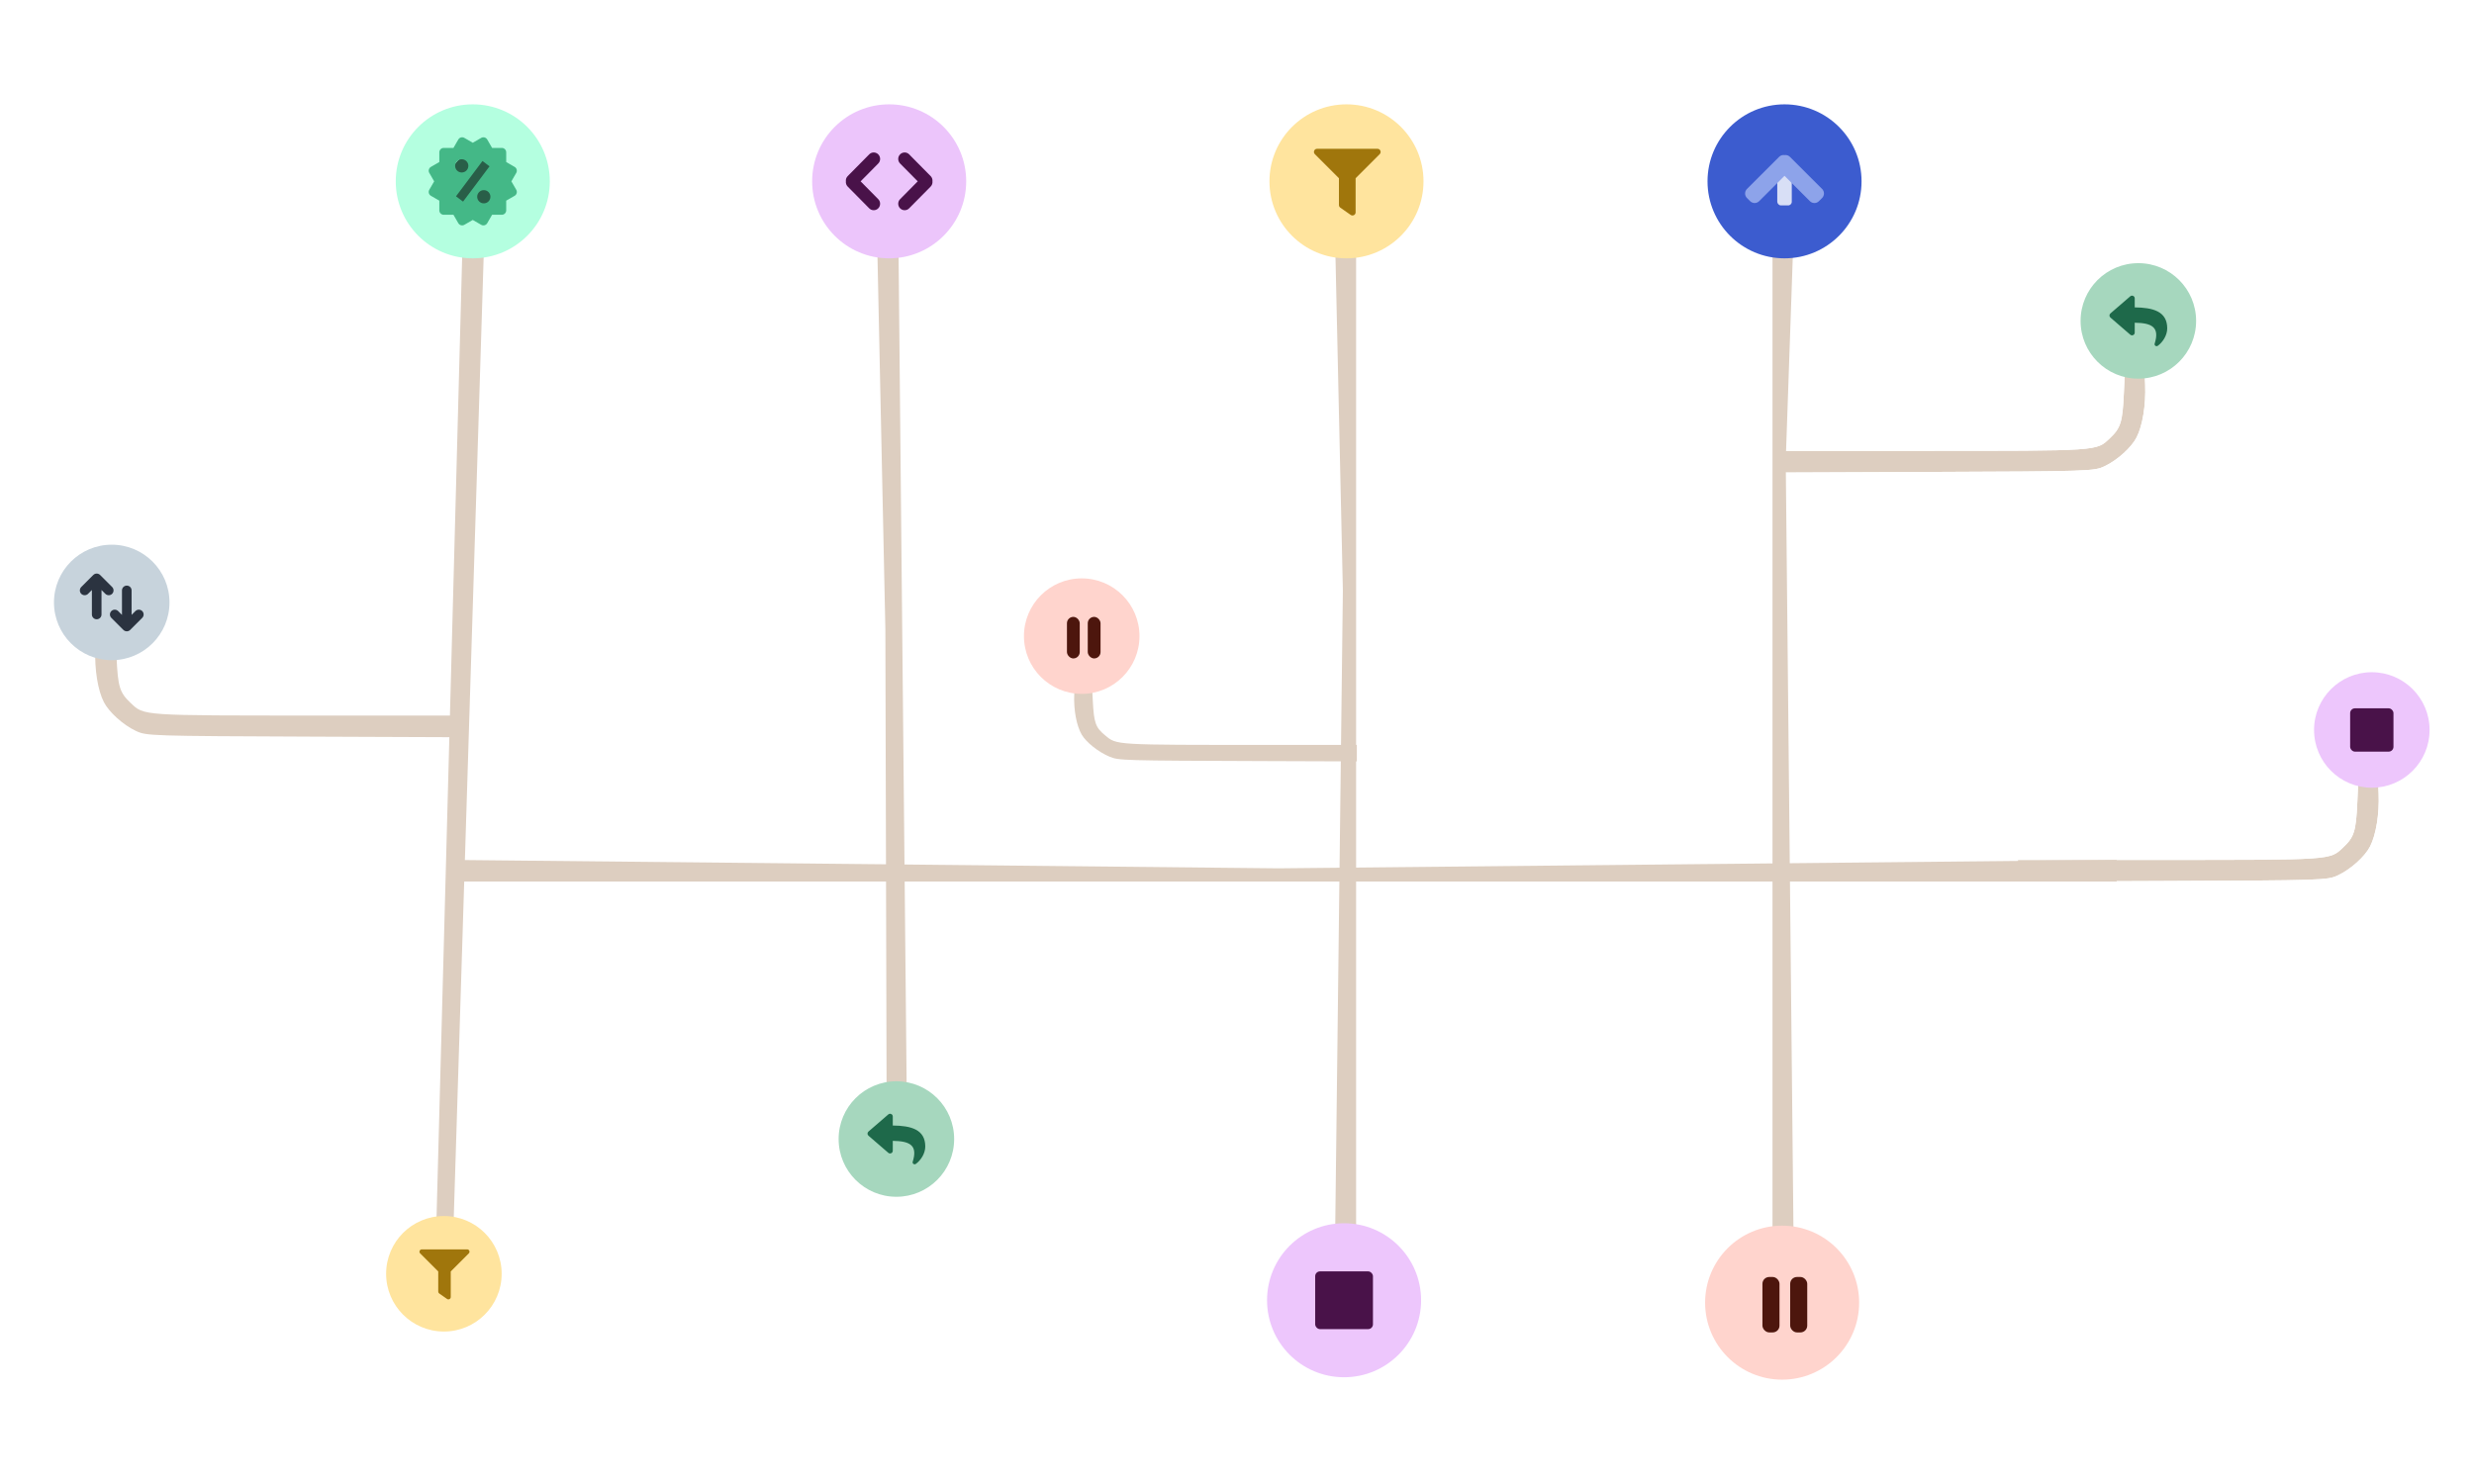 <svg width="1280" height="768" viewBox="0 0 1280 768" fill="none" xmlns="http://www.w3.org/2000/svg">
<rect width="1280" height="768" fill="white"/>
<rect x="1044.08" y="347.887" width="212.943" height="113.321" fill="#DDCEC0"/>
<path fill-rule="evenodd" clip-rule="evenodd" d="M1030.38 445.019H1115.72C1207.53 445.019 1205.29 445.168 1212.35 438.533C1218.02 433.202 1218.97 430.146 1219.64 415.132L1220.28 400.811H1225.26H1230.24L1230.65 410.774C1231.07 421.28 1229.33 431.998 1226.22 438.08C1223.55 443.284 1216.22 449.883 1209.7 452.961C1204.18 455.565 1202.81 455.609 1117.24 455.947L1030.38 456.291V461.863V467.434H1151.17H1271.96V371.547V275.66H1151.17H1030.38V360.34V445.019Z" fill="white"/>
<path fill-rule="evenodd" clip-rule="evenodd" d="M1030.38 445.019H1115.72C1207.53 445.019 1205.29 445.168 1212.35 438.533C1218.02 433.202 1218.97 430.146 1219.64 415.132L1220.28 400.811H1225.26H1230.24L1230.65 410.774C1231.07 421.28 1229.33 431.998 1226.22 438.08C1223.55 443.284 1216.22 449.883 1209.7 452.961C1204.18 455.565 1202.81 455.609 1117.24 455.947L1030.38 456.291V461.863V467.434H1151.17H1271.96V371.547V275.66H1151.17H1030.38V360.34V445.019Z" fill="white"/>
<rect x="923.283" y="136.189" width="212.943" height="113.321" fill="#DDCEC0"/>
<path fill-rule="evenodd" clip-rule="evenodd" d="M909.585 233.321H994.927C1086.74 233.321 1084.5 233.47 1091.56 226.835C1097.23 221.504 1098.18 218.448 1098.85 203.434L1099.49 189.113H1104.47H1109.45L1109.86 199.075C1110.28 209.582 1108.54 220.3 1105.42 226.382C1102.76 231.586 1095.43 238.185 1088.91 241.263C1083.39 243.867 1082.02 243.911 996.443 244.249L909.585 244.593V250.164V255.736H1030.38H1151.17V159.849V63.962H1030.38H909.585V148.641V233.321Z" fill="white"/>
<path fill-rule="evenodd" clip-rule="evenodd" d="M909.585 233.321H994.927C1086.74 233.321 1084.5 233.47 1091.56 226.835C1097.23 221.504 1098.18 218.448 1098.85 203.434L1099.49 189.113H1104.47H1109.45L1109.86 199.075C1110.28 209.582 1108.54 220.3 1105.42 226.382C1102.76 231.586 1095.43 238.185 1088.91 241.263C1083.39 243.867 1082.02 243.911 996.443 244.249L909.585 244.593V250.164V255.736H1030.38H1151.17V159.849V63.962H1030.38H909.585V148.641V233.321Z" fill="white"/>
<rect width="212.943" height="113.321" transform="matrix(-1 0 0 1 235.887 273.17)" fill="#DDCEC0"/>
<path fill-rule="evenodd" clip-rule="evenodd" d="M249.585 370.302H164.243C72.433 370.302 74.668 370.451 67.613 363.816C61.944 358.485 60.992 355.429 60.321 340.415L59.679 326.094H54.698H49.717L49.313 336.057C48.888 346.563 50.627 357.281 53.745 363.363C56.413 368.567 63.739 375.166 70.264 378.244C75.784 380.848 77.152 380.892 162.726 381.23L249.585 381.574V387.146V392.717H128.792H8V296.83V200.943H128.792H249.585V285.623V370.302Z" fill="white"/>
<rect width="212.943" height="113.321" transform="matrix(-1 0 0 1 235.887 273.17)" fill="#DDCEC0"/>
<path fill-rule="evenodd" clip-rule="evenodd" d="M249.585 370.302H164.243C72.433 370.302 74.668 370.451 67.613 363.816C61.944 358.485 60.992 355.429 60.321 340.415L59.679 326.094H54.698H49.717L49.313 336.057C48.888 346.563 50.627 357.281 53.745 363.363C56.413 368.567 63.739 375.166 70.264 378.244C75.784 380.848 77.152 380.892 162.726 381.23L249.585 381.574V387.146V392.717H128.792H8V296.83V200.943H128.792H249.585V285.623V370.302Z" fill="white"/>
<rect width="167" height="108" transform="matrix(-1 0 0 1 702 289)" fill="#DDCEC0"/>
<path fill-rule="evenodd" clip-rule="evenodd" d="M730.265 385.504H655.921C575.942 385.504 577.888 385.619 571.743 380.535C566.805 376.45 565.975 374.108 565.39 362.604L564.831 351.631H560.492H556.153L555.801 359.264C555.43 367.315 556.946 375.527 559.662 380.187C561.986 384.175 568.368 389.231 574.052 391.59C578.861 393.585 580.052 393.618 654.599 393.878L730.265 394.141V398.41V402.679H625.038H519.812V329.208V255.736H625.038H730.265V320.62V385.504Z" fill="white"/>
<path d="M87.697 311.774C87.697 328.28 74.317 341.661 57.811 341.661C41.305 341.661 27.924 328.28 27.924 311.774C27.924 295.268 41.305 281.887 57.811 281.887C74.317 281.887 87.697 295.268 87.697 311.774Z" fill="#C7D3DC"/>
<path d="M69.849 299.143H46.395C45.317 299.143 44.773 300.451 45.537 301.214L54.886 310.565V320.982C54.886 321.378 55.08 321.749 55.404 321.976L59.448 324.806C60.246 325.365 61.357 324.799 61.357 323.812V310.565L70.707 301.214C71.469 300.452 70.929 299.143 69.849 299.143Z" fill="#C7D3DC"/>
<path d="M65.594 324.227L59.368 318M50.028 318V299.321V318ZM50.028 299.321L43.802 305.547L50.028 299.321ZM50.028 299.321L56.255 305.547L50.028 299.321ZM65.594 305.547V324.227V305.547ZM65.594 324.227L71.821 318L65.594 324.227Z" stroke="#2B3340" stroke-width="4.981" stroke-linecap="round" stroke-linejoin="round"/>
<path d="M1257.02 377.774C1257.02 394.28 1243.64 407.661 1227.13 407.661C1210.63 407.661 1197.25 394.28 1197.25 377.774C1197.25 361.268 1210.63 347.887 1227.13 347.887C1243.64 347.887 1257.02 361.268 1257.02 377.774Z" fill="#EDC6FC"/>
<path d="M1239.17 365.143H1215.72C1214.64 365.143 1214.09 366.451 1214.86 367.214L1224.21 376.565V386.982C1224.21 387.378 1224.4 387.749 1224.73 387.976L1228.77 390.806C1229.57 391.365 1230.68 390.799 1230.68 389.812V376.565L1240.03 367.214C1240.79 366.452 1240.25 365.143 1239.17 365.143Z" fill="#EDC6FC"/>
<rect x="1215.92" y="366.566" width="22.415" height="22.415" rx="2.491" fill="#491249"/>
<path d="M233.396 445.019L661.456 449.378L1095.13 445.019V456.227H233.396V445.019Z" fill="#DDCEC0"/>
<path d="M928.264 112.528L923.905 238.302L928.264 672.906L917.056 672.906L917.056 112.528L928.264 112.528Z" fill="#DDCEC0"/>
<path d="M701.623 108.792L701.623 669.17L690.415 669.17L694.774 305.547L690.416 108.792L701.623 108.792Z" fill="#DDCEC0"/>
<path d="M464.685 109.135L469.497 604.296L458.765 588.568L458.073 325.639L453.483 108.793L464.685 109.135Z" fill="#DDCEC0"/>
<path d="M250.83 113.774L233.396 674.151L224.679 674.151L239.623 113.774L250.83 113.774Z" fill="#DDCEC0"/>
<circle cx="922.037" cy="674.151" r="39.849" fill="#FFD4CD"/>
<rect x="911.853" y="660.865" width="8.826" height="28.684" rx="3.519" fill="#4D160D"/>
<rect x="926.204" y="660.865" width="8.826" height="28.684" rx="3.519" fill="#4D160D"/>
<circle cx="559.66" cy="329.208" r="29.887" fill="#FFD4CD"/>
<rect x="552.021" y="319.242" width="6.619" height="21.513" rx="3.31" fill="#4D160D"/>
<rect x="562.785" y="319.242" width="6.619" height="21.513" rx="3.31" fill="#4D160D"/>
<path d="M736.49 93.849C736.49 115.857 718.649 133.698 696.641 133.698C674.633 133.698 656.792 115.857 656.792 93.849C656.792 71.841 674.633 54 696.641 54C718.649 54 736.49 71.841 736.49 93.849Z" fill="#FFE49E"/>
<path d="M712.693 77.008H681.42C679.983 77.008 679.258 78.751 680.276 79.77L692.742 92.238V106.127C692.742 106.655 693 107.15 693.432 107.453L698.824 111.226C699.888 111.971 701.37 111.216 701.37 109.901V92.238L713.836 79.77C714.853 78.753 714.132 77.008 712.693 77.008Z" fill="#A0760C"/>
<path d="M259.547 659.208C259.547 675.714 246.166 689.094 229.66 689.094C213.154 689.094 199.773 675.714 199.773 659.208C199.773 642.702 213.154 629.321 229.66 629.321C246.166 629.321 259.547 642.702 259.547 659.208Z" fill="#FFE49E"/>
<path d="M241.699 646.577H218.244C217.166 646.577 216.623 647.884 217.386 648.648L226.736 657.999V668.416C226.736 668.812 226.929 669.183 227.253 669.41L231.298 672.24C232.096 672.799 233.207 672.233 233.207 671.246V657.999L242.557 648.648C243.319 647.886 242.779 646.577 241.699 646.577Z" fill="#A0760C"/>
<circle cx="244.604" cy="93.849" r="39.849" fill="#B4FFE0"/>
<ellipse cx="247.649" cy="93.849" rx="15.22" ry="15.22" fill="#295E48"/>
<path d="M264.578 93.849L267.098 89.493C267.401 88.969 267.484 88.346 267.327 87.761C267.171 87.177 266.789 86.678 266.265 86.374L261.905 83.854V78.831C261.905 78.226 261.664 77.645 261.236 77.217C260.808 76.789 260.227 76.548 259.622 76.548H254.601L252.083 72.19C251.779 71.667 251.281 71.285 250.697 71.126C250.408 71.048 250.105 71.028 249.808 71.067C249.51 71.106 249.224 71.204 248.964 71.355L244.604 73.875L240.243 71.352C239.719 71.049 239.096 70.968 238.511 71.124C237.926 71.281 237.427 71.663 237.125 72.188L234.604 76.548H229.584C228.978 76.548 228.398 76.789 227.969 77.217C227.541 77.645 227.301 78.226 227.301 78.831V83.852L222.94 86.372C222.68 86.522 222.452 86.722 222.269 86.96C222.086 87.198 221.952 87.469 221.875 87.76C221.798 88.049 221.778 88.352 221.818 88.649C221.858 88.947 221.956 89.234 222.107 89.493L224.627 93.849L222.107 98.205C221.806 98.73 221.724 99.352 221.879 99.937C222.035 100.521 222.416 101.021 222.938 101.326L227.299 103.846V108.867C227.299 109.472 227.539 110.053 227.967 110.481C228.395 110.909 228.976 111.15 229.582 111.15H234.604L237.125 115.51C237.327 115.856 237.615 116.143 237.962 116.343C238.309 116.543 238.701 116.65 239.102 116.652C239.499 116.652 239.894 116.547 240.246 116.344L244.602 113.823L248.962 116.344C249.486 116.646 250.109 116.728 250.694 116.572C251.278 116.416 251.777 116.034 252.081 115.51L254.599 111.15H259.619C260.225 111.15 260.805 110.909 261.234 110.481C261.662 110.053 261.902 109.472 261.902 108.867V103.846L266.263 101.326C266.523 101.176 266.75 100.976 266.933 100.738C267.115 100.5 267.249 100.228 267.326 99.938C267.404 99.648 267.423 99.346 267.384 99.049C267.344 98.751 267.246 98.465 267.096 98.205L264.578 93.849ZM238.894 82.411C239.803 82.412 240.674 82.773 241.316 83.415C241.958 84.058 242.319 84.93 242.319 85.838C242.318 86.746 241.957 87.618 241.314 88.26C240.672 88.902 239.8 89.263 238.892 89.263C237.983 89.262 237.112 88.901 236.47 88.258C235.828 87.616 235.467 86.744 235.467 85.836C235.467 84.927 235.829 84.056 236.471 83.414C237.114 82.772 237.985 82.411 238.894 82.411ZM239.579 104.328L235.926 101.591L249.624 83.327L253.277 86.064L239.579 104.328ZM250.309 105.241C249.859 105.241 249.414 105.152 248.998 104.98C248.583 104.808 248.205 104.555 247.887 104.237C247.569 103.919 247.317 103.541 247.145 103.126C246.973 102.71 246.884 102.264 246.885 101.815C246.885 101.365 246.973 100.919 247.146 100.504C247.318 100.088 247.571 99.711 247.889 99.393C248.207 99.075 248.585 98.822 249 98.65C249.416 98.478 249.861 98.39 250.311 98.39C251.22 98.39 252.091 98.752 252.733 99.394C253.376 100.037 253.736 100.908 253.736 101.817C253.736 102.725 253.374 103.597 252.732 104.239C252.089 104.881 251.218 105.242 250.309 105.241Z" fill="#44B887"/>
<circle cx="460.039" cy="93.849" r="39.849" fill="#ECC5FB"/>
<path fill-rule="evenodd" clip-rule="evenodd" d="M465.694 79.886C464.414 81.181 464.393 83.301 465.673 84.596L474.817 93.847L465.673 103.098C464.394 104.393 464.415 106.513 465.695 107.808C466.976 109.104 469.076 109.126 470.357 107.83L481.509 96.548C482.236 95.812 482.543 94.81 482.438 93.844C482.541 92.88 482.234 91.88 481.508 91.146L470.357 79.864C469.075 78.568 466.975 78.59 465.694 79.886Z" fill="#491249"/>
<path fill-rule="evenodd" clip-rule="evenodd" d="M454.389 79.886C455.669 81.181 455.69 83.301 454.41 84.595L445.266 93.847L454.41 103.098C455.689 104.393 455.668 106.512 454.388 107.807C453.107 109.104 451.007 109.126 449.726 107.829L438.575 96.548C437.847 95.812 437.54 94.81 437.645 93.844C437.542 92.88 437.849 91.88 438.575 91.145L449.726 79.864C451.008 78.567 453.108 78.589 454.389 79.886Z" fill="#491249"/>
<circle cx="923.284" cy="93.849" r="39.849" fill="#3C5CCF"/>
<rect x="919.524" y="83.612" width="7.513" height="22.693" rx="1.878" fill="#D8DFF6"/>
<path fill-rule="evenodd" clip-rule="evenodd" d="M905.49 104.109C906.778 105.396 908.864 105.396 910.152 104.109L923.282 90.99L936.415 104.112C937.703 105.399 939.789 105.399 941.077 104.113L942.725 102.467C944.014 101.179 944.015 99.089 942.725 97.8L926.094 81.182C925.331 80.419 924.287 80.109 923.295 80.249C922.297 80.1 921.243 80.41 920.473 81.178L903.842 97.797C902.553 99.085 902.553 101.175 903.842 102.464L905.49 104.109Z" fill="#8DA3EA"/>
<circle cx="1106.34" cy="166.075" r="29.887" fill="#A6D7BE"/>
<g clip-path="url(#clip0_422_193)">
<path d="M1091.88 162.213L1102.16 153.341C1103.05 152.565 1104.47 153.195 1104.47 154.402V159.074C1113.85 159.182 1121.28 161.061 1121.28 169.947C1121.28 173.533 1118.97 177.086 1116.42 178.944C1115.62 179.524 1114.49 178.796 1114.78 177.856C1117.43 169.392 1113.52 167.144 1104.47 167.014V172.146C1104.47 173.354 1103.05 173.982 1102.16 173.206L1091.88 164.334C1091.24 163.775 1091.23 162.772 1091.88 162.213Z" fill="#1E694A"/>
</g>
<circle cx="463.773" cy="589.472" r="29.887" fill="#A6D7BE"/>
<g clip-path="url(#clip1_422_193)">
<path d="M449.316 585.61L459.59 576.738C460.489 575.961 461.907 576.592 461.907 577.798V582.471C471.283 582.578 478.718 584.457 478.718 593.343C478.718 596.93 476.407 600.483 473.853 602.34C473.057 602.92 471.921 602.193 472.215 601.253C474.861 592.788 470.959 590.541 461.907 590.411V595.542C461.907 596.751 460.488 597.378 459.59 596.603L449.316 587.73C448.67 587.172 448.669 586.168 449.316 585.61Z" fill="#1E694A"/>
</g>
<path d="M735.246 672.906C735.246 694.914 717.405 712.755 695.397 712.755C673.389 712.755 655.548 694.914 655.548 672.906C655.548 650.898 673.389 633.057 695.397 633.057C717.405 633.057 735.246 650.898 735.246 672.906Z" fill="#EDC6FC"/>
<path d="M711.448 656.065H680.176C678.739 656.065 678.013 657.808 679.032 658.826L691.498 671.294V685.184C691.498 685.712 691.755 686.206 692.188 686.509L697.58 690.283C698.644 691.027 700.126 690.273 700.126 688.957V671.294L712.592 658.826C713.608 657.81 712.888 656.065 711.448 656.065Z" fill="#EDC6FC"/>
<rect x="680.453" y="657.962" width="29.887" height="29.887" rx="2.491" fill="#491249"/>
<defs>
<clipPath id="clip0_422_193">
<rect width="29.887" height="29.887" fill="white" transform="translate(1091.4 151.132)"/>
</clipPath>
<clipPath id="clip1_422_193">
<rect width="29.887" height="29.887" fill="white" transform="translate(448.831 574.528)"/>
</clipPath>
</defs>
</svg>
